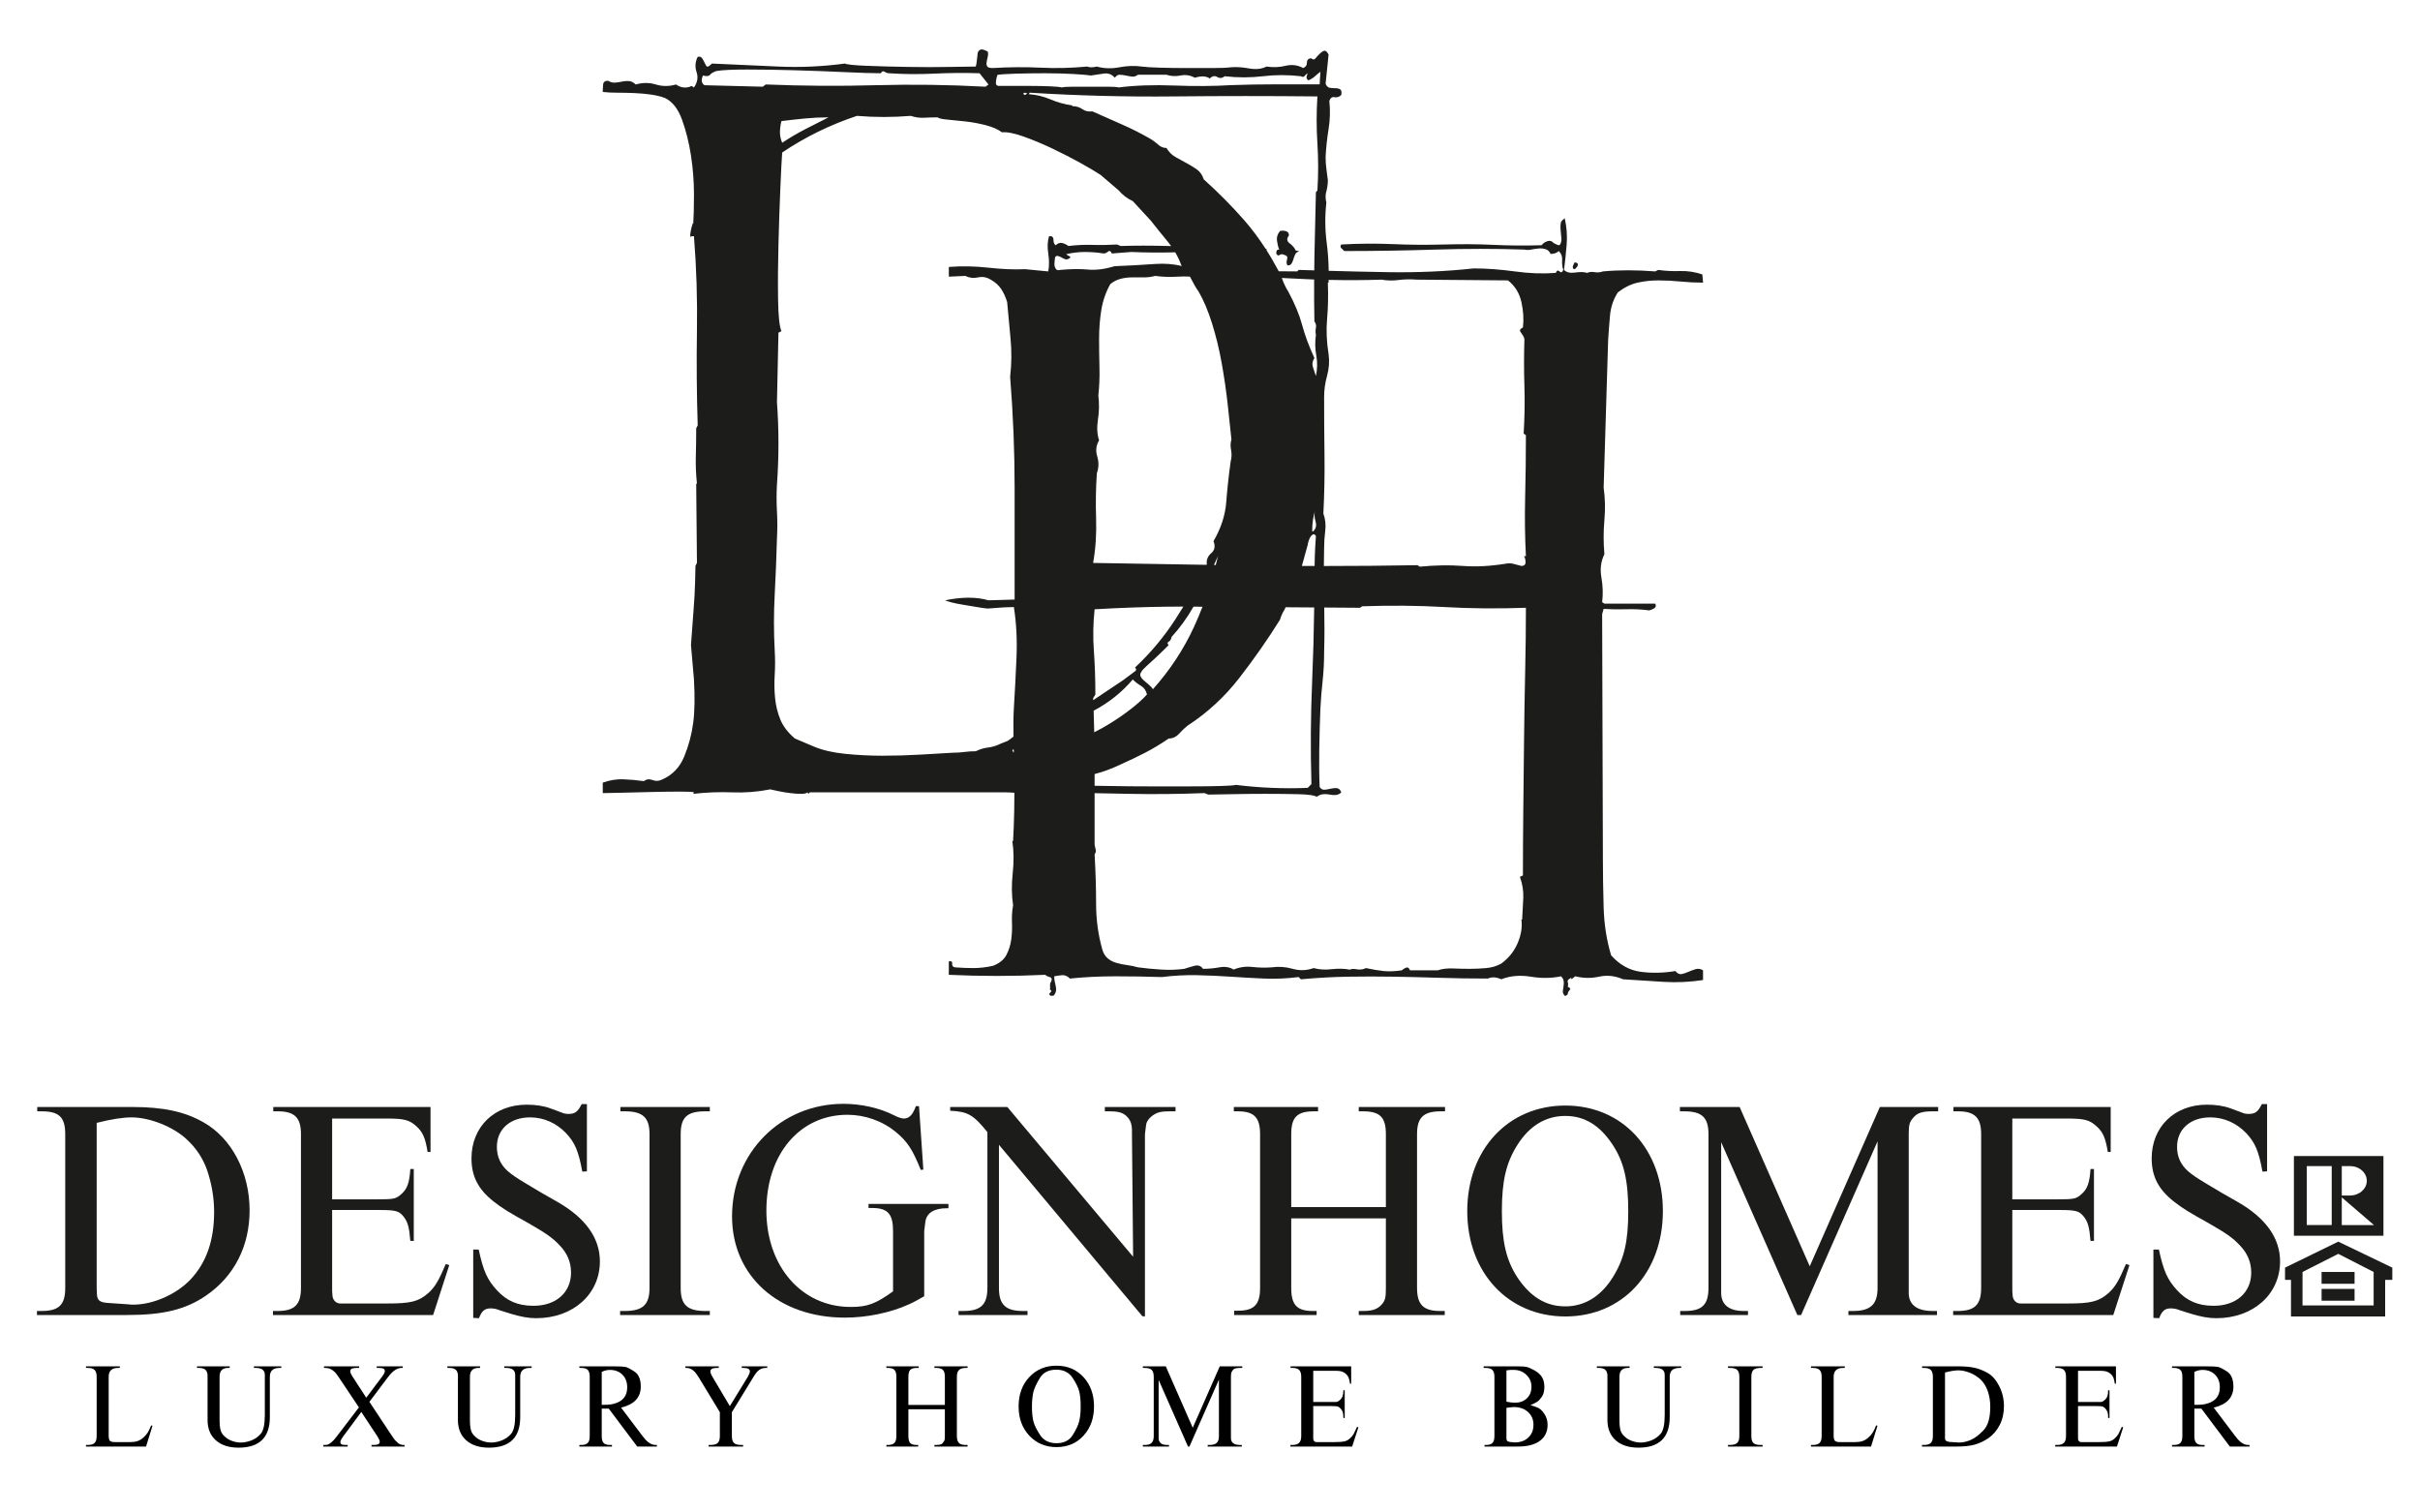 <?xml version="1.0" encoding="UTF-8" standalone="no"?> <svg xmlns:dc="http://purl.org/dc/elements/1.1/" xmlns:cc="http://creativecommons.org/ns#" xmlns:rdf="http://www.w3.org/1999/02/22-rdf-syntax-ns#" xmlns:svg="http://www.w3.org/2000/svg" xmlns="http://www.w3.org/2000/svg" viewBox="0 0 1972.2 1232.123" height="1232.123" width="1972.2" xml:space="preserve" id="svg2" version="1.1"><defs id="defs6"><clipPath id="clipPath18"><path id="path16" d="M 0,924.092 H 1479.148 V 0 H 0 Z"></path></clipPath></defs><g transform="matrix(1.333,0,0,-1.333,0,1232.123)" id="g10"><g id="g12"><g clip-path="url(#clipPath18)" id="g14"><g transform="translate(788.487,775.522)" id="g20"><path id="path22" style="fill:#1c1d1b;fill-opacity:1;fill-rule:nonzero;stroke:none" d="m 0,0 c -1.831,1.372 -1.99,2.972 -0.46,4.799 0,1.522 -0.687,2.434 -2.052,2.743 -1.375,0.302 -2.519,0.302 -3.43,0 C -7.477,5.71 -8.079,3.729 -7.771,1.6 c 0.294,-2.133 0.758,-3.965 1.369,-5.484 -1.217,0.298 -1.825,-0.455 -1.825,-2.287 0.608,-1.217 1.288,-1.526 2.052,-0.908 0.762,0.603 1.751,0.603 2.972,0 1.522,-0.309 2.056,-1.221 1.599,-2.743 -0.456,-1.531 -0.386,-2.744 0.233,-3.656 1.213,0 2.051,0.379 2.511,1.14 0.456,0.757 0.835,1.673 1.144,2.74 0.297,1.066 0.68,2.059 1.144,2.975 0.452,0.912 1.291,1.519 2.51,1.824 l -2.283,0.46 C 3.037,-2.821 1.824,-1.368 0,0"></path></g><g transform="translate(641.766,319.436)" id="g24"><path id="path26" style="fill:#1c1d1b;fill-opacity:1;fill-rule:nonzero;stroke:none" d="M 0,0 C -0.147,0.076 -0.256,0.154 -0.438,0.228 -0.252,0.04 -0.114,-0.013 0,0"></path></g><g transform="translate(963.519,760.444)" id="g28"><path id="path30" style="fill:#1c1d1b;fill-opacity:1;fill-rule:nonzero;stroke:none" d="m 0,0 c 0.293,0.456 0.603,0.835 0.911,1.14 0.608,1.519 0,2.284 -1.831,2.284 C -1.229,2.813 -1.526,2.125 -1.832,1.368 -2.137,0.603 -1.99,-0.077 -1.372,-0.687 -0.766,-0.687 -0.31,-0.456 0,0"></path></g><g transform="translate(932.895,584.27)" id="g32"><path id="path34" style="fill:#1c1d1b;fill-opacity:1;fill-rule:nonzero;stroke:none" d="m 0,0 h -1.371 c 0.61,-0.309 0.985,-1.375 1.143,-3.203 0.151,-1.828 -0.687,-2.74 -2.515,-2.74 -2.137,0.611 -3.883,1.063 -5.255,1.372 -1.367,0.298 -2.82,0.298 -4.343,0 -9.439,-1.531 -18.207,-1.99 -26.279,-1.372 -8.071,0.611 -16.831,0.456 -26.275,-0.455 l -1.368,0.911 c -19.422,-0.349 -38.483,-0.502 -57.26,-0.502 0.032,3.681 0.052,7.36 0.158,11.059 0,3.346 0.232,6.85 0.684,10.51 0.46,3.655 0.074,7.148 -1.139,10.51 0.606,11.885 0.838,23.763 0.687,35.645 -0.158,11.882 -0.232,23.767 -0.232,35.645 0,4.266 0.607,8.609 1.828,13.026 1.213,4.412 1.518,8.756 0.912,13.025 -1.218,7.608 -1.526,14.853 -0.912,21.708 0.61,6.855 0.761,14.235 0.456,22.164 h 0.456 c 0.021,0.541 0.013,1.089 0.026,1.632 10.93,-0.244 21.741,-0.218 32.397,0.153 3.346,-0.614 6.776,-0.688 10.286,-0.228 3.496,0.46 7.232,0.529 11.197,0.228 l 55.754,-0.456 c 4.262,-3.354 7.001,-7.771 8.222,-13.254 1.214,-5.482 1.522,-10.668 0.92,-15.541 -1.225,-0.61 -1.832,-1.221 -1.832,-1.823 0,-0.309 0.228,-0.765 0.688,-1.368 0.452,-0.619 0.912,-1.306 1.371,-2.063 0.452,-0.762 0.681,-1.45 0.681,-2.056 -0.306,-9.753 -0.306,-19.193 0,-28.331 0.305,-9.142 0.154,-18.895 -0.456,-29.25 L 0,74.034 C 0,61.236 -0.158,48.671 -0.455,36.329 -0.761,23.991 -0.61,11.878 0,0 m -0.455,-70.61 c -0.306,-13.868 -0.537,-27.953 -0.689,-42.272 -0.154,-14.32 -0.308,-28.493 -0.452,-42.504 -0.158,-14.019 -0.227,-27.264 -0.227,-39.757 l -1.832,-0.912 c 1.523,-4.269 2.203,-8.454 2.059,-12.565 -0.158,-4.115 -0.389,-8.613 -0.691,-13.485 h -0.456 c 0.611,-4.568 -0.151,-9.363 -2.283,-14.394 -2.137,-5.027 -5.484,-9.219 -10.055,-12.569 -2.739,-1.527 -5.791,-2.438 -9.138,-2.74 -3.358,-0.309 -6.704,-0.46 -10.054,-0.46 -3.362,0 -6.785,0.07 -10.286,0.232 -3.501,0.147 -6.627,-0.232 -9.366,-1.144 h -16.913 c -0.606,1.519 -1.449,2.052 -2.512,1.6 -1.07,-0.456 -1.905,-0.989 -2.511,-1.6 -4.27,-0.614 -7.925,-0.765 -10.97,-0.456 -3.045,0.298 -6.7,0.912 -10.966,1.828 -1.831,-0.916 -3.813,-1.144 -5.942,-0.688 -2.137,0.46 -3.965,0.07 -5.484,-1.14 l 1.371,0.912 c -3.353,0.607 -7.008,0.688 -10.968,0.228 -3.965,-0.456 -7.617,-0.228 -10.963,0.688 -4.274,-1.53 -8.535,-1.681 -12.801,-0.46 -4.27,1.213 -8.532,1.523 -12.798,0.915 -3.965,-0.308 -7.925,-0.227 -11.878,0.225 -3.965,0.46 -7.77,-0.074 -11.426,-1.596 -2.442,1.522 -5.335,1.979 -8.685,1.371 -3.355,-0.613 -6.705,-0.915 -10.055,-0.915 -1.22,1.832 -2.964,2.435 -5.255,1.832 -2.283,-0.619 -4.339,-1.225 -6.171,-1.832 -4.57,-0.61 -9.293,-0.765 -14.161,-0.456 -4.884,0.298 -9.602,0.758 -14.172,1.371 -2.136,0.608 -4.34,1.067 -6.628,1.373 -2.279,0.301 -4.496,0.757 -6.624,1.376 -2.132,0.602 -3.963,1.591 -5.487,2.963 -1.525,1.371 -2.591,3.269 -3.198,5.711 -2.442,8.833 -3.655,17.975 -3.655,27.419 0,9.752 -0.309,19.803 -0.916,30.166 0.607,0.915 0.84,1.827 0.688,2.743 -0.157,0.912 -0.385,1.975 -0.688,3.196 v 20.568 10.962 c 6.935,-0.136 13.91,-0.274 20.817,-0.41 15.384,-0.305 30.848,-0.158 46.393,0.456 l 2.284,-0.916 c 2.129,0 6.627,0.074 13.481,0.228 6.859,0.155 13.938,0.232 21.248,0.232 7.616,0 14.467,-0.077 20.565,-0.232 6.093,-0.154 9.744,-0.68 10.973,-1.591 1.213,0.911 2.515,1.437 3.879,1.591 1.372,0.155 2.743,0.074 4.115,-0.228 1.376,-0.305 2.667,-0.382 3.884,-0.227 1.213,0.15 2.283,0.687 3.203,1.599 -0.614,1.522 -1.453,2.357 -2.519,2.512 -1.07,0.154 -2.283,0.073 -3.655,-0.228 -1.365,-0.306 -2.674,-0.537 -3.888,-0.681 -1.217,-0.162 -2.283,0.375 -3.191,1.597 -0.31,7.008 -0.386,14.922 -0.236,23.763 0.154,8.833 0.386,16.912 0.692,24.223 0.301,5.785 0.757,11.496 1.375,17.137 0.603,5.634 0.908,11.499 0.908,17.593 0.261,9.084 0.251,18.105 0.068,27.083 l 21.841,-0.155 1.376,0.908 c 17.364,0.606 34.041,0.46 50.034,-0.452 16.001,-0.92 32.682,-1.074 50.046,-0.456 0,-12.195 -0.158,-25.217 -0.455,-39.08 m -313.255,-47.713 c 0.176,0.114 0.372,0.187 0.569,0.26 0.014,-0.666 0.028,-1.337 0.041,-2.004 -0.833,0.863 -1.048,1.445 -0.61,1.744 m -7.539,3.656 c -2.44,-1.222 -4.958,-1.987 -7.537,-2.288 -2.596,-0.305 -5.104,-1.07 -7.542,-2.284 -2.446,0 -4.803,-0.154 -7.087,-0.455 -2.286,-0.306 -4.645,-0.46 -7.077,-0.46 -5.49,-0.302 -12.042,-0.684 -19.656,-1.144 -7.62,-0.452 -15.388,-0.68 -23.306,-0.68 -7.621,0 -15.16,0.378 -22.621,1.14 -7.467,0.753 -13.787,2.206 -18.963,4.346 l -11.885,5.024 c -4.27,3.655 -7.243,7.542 -8.912,11.65 -1.678,4.119 -2.74,8.458 -3.196,13.025 -0.46,4.575 -0.535,9.289 -0.232,14.173 0.303,4.869 0.303,9.9 0,15.078 -0.616,11.267 -0.616,22.623 0,34.049 0.607,11.422 1.063,22.917 1.376,34.502 0.293,5.483 0.293,10.966 0,16.449 -0.313,5.486 -0.313,10.969 0,16.452 0.605,8.227 0.91,16.604 0.91,25.135 0,8.528 -0.305,16.913 -0.91,25.136 l 0.91,42.5 1.83,0.915 c -1.224,2.744 -1.911,9.213 -2.06,19.425 -0.157,10.205 -0.075,21.317 0.23,33.357 0.301,12.033 0.685,23.459 1.142,34.278 0.454,10.807 0.838,18.199 1.142,22.164 14.014,9.441 29.25,16.91 45.7,22.391 10.971,-0.91 21.938,-0.91 32.906,0 2.744,-0.91 5.483,-1.298 8.223,-1.141 2.741,0.152 5.487,0.231 8.23,0.231 0.607,-0.615 2.581,-1.072 5.937,-1.373 3.35,-0.307 7.087,-0.686 11.202,-1.142 4.109,-0.458 8.219,-1.223 12.336,-2.287 4.113,-1.071 7.382,-2.512 9.826,-4.34 3.044,0.3 7.382,-0.535 13.023,-2.515 5.632,-1.984 11.496,-4.419 17.593,-7.309 6.095,-2.899 11.884,-5.871 17.371,-8.914 5.481,-3.049 9.594,-5.483 12.333,-7.311 l 10.97,-9.37 c 2.439,-2.898 5.327,-5.104 8.687,-6.623 l 10.971,-11.885 c 3.344,-4.266 6.855,-8.609 10.507,-13.022 0.697,-0.843 1.331,-1.713 1.961,-2.584 -0.59,0.014 -1.16,0.009 -1.755,0.026 -10.51,0.302 -20.191,0.302 -29.028,0 l -2.28,0.916 c -5.185,-0.309 -10.214,-0.386 -15.083,-0.228 -4.878,0.15 -9.75,-0.081 -14.625,-0.688 -1.217,0.916 -2.512,1.522 -3.883,1.832 -1.37,0.301 -2.668,-0.163 -3.884,-1.376 -0.914,0.611 -1.373,1.677 -1.373,3.199 0,1.832 -0.91,2.589 -2.74,2.288 -0.916,-3.053 -1.07,-6.553 -0.454,-10.514 0.607,-3.961 0.607,-7.616 0,-10.966 l -14.171,1.372 c -6.704,-0.309 -14.165,0 -22.39,0.912 -8.23,0.915 -16.302,1.066 -24.223,0.459 v -5.939 l 10.052,0.456 c 2.436,-1.224 5.031,-1.53 7.771,-0.916 2.739,0.607 5.328,0.151 7.77,-1.371 2.739,-1.526 4.869,-3.427 6.395,-5.711 1.52,-2.288 2.745,-4.954 3.659,-7.999 0.607,-7.013 1.291,-14.397 2.054,-22.163 0.757,-7.767 0.688,-15.619 -0.228,-23.54 1.829,-22.847 2.745,-45.548 2.745,-68.091 v -68.091 l -15.995,-0.456 c -7.316,2.126 -16.157,2.126 -26.511,0 2.131,-0.919 5.412,-1.754 9.828,-2.516 4.413,-0.768 8.068,-1.371 10.971,-1.827 2.891,-0.46 4.64,-0.688 5.252,-0.688 7.314,0.611 12.639,0.92 15.994,0.92 1.524,-9.76 2.059,-20.039 1.603,-30.85 -0.458,-10.819 -0.995,-21.101 -1.603,-30.85 -0.289,-4.89 -0.366,-10.753 -0.243,-17.528 l -3.386,-2.534 z m -105.108,382.968 c -4.88,-2.446 -9.677,-4.88 -14.394,-7.314 -4.731,-2.442 -9.372,-5.182 -13.942,-8.224 -0.911,2.127 -1.369,4.261 -1.369,6.396 0,2.128 0.298,4.413 0.915,6.855 4.868,0.607 9.665,1.142 14.396,1.602 4.717,0.454 9.514,0.685 14.394,0.685 m -38.385,20.107 -1.831,-1.372 -35.65,0.914 c -1.825,1.215 -2.134,3.201 -0.911,5.941 2.125,-0.615 3.581,-0.456 4.339,0.458 0.759,0.914 2.062,1.671 3.887,2.283 3.656,0.607 9.894,0.914 18.74,0.914 9.139,0 18.961,-0.154 29.471,-0.456 10.518,-0.305 20.637,-0.686 30.392,-1.142 9.749,-0.458 17.059,-0.685 21.936,-0.685 0.609,1.213 1.371,1.522 2.286,0.915 0.915,-0.618 1.825,-0.915 2.745,-0.915 9.138,-0.615 18.35,-0.687 27.643,-0.226 9.291,0.453 18.512,0.523 27.652,0.226 l 5.48,-6.855 -1.824,-1.372 c -22.552,1.215 -44.948,1.521 -67.181,0.914 -22.244,-0.613 -44.637,-0.456 -67.174,0.458 m 159.95,-5.485 -1.376,-0.914 c -0.303,0 -0.616,0.151 -0.91,0.458 -0.313,0.3 -0.16,0.608 0.456,0.912 z m -19.2,7.498 c 0.303,1.937 0.606,3.228 0.917,3.87 2.127,0.322 5.937,0.565 11.426,0.728 5.481,0.158 11.266,0.244 17.361,0.244 6.401,0 12.264,-0.157 17.597,-0.458 5.326,-0.306 8.912,-0.613 10.741,-0.914 2.434,0.301 5.027,0.685 7.767,1.146 2.742,0.453 5.027,-0.389 6.857,-2.516 0.915,1.211 1.829,1.828 2.737,1.828 1.214,0 2.52,-0.157 3.891,-0.458 1.368,-0.306 2.662,-0.535 3.887,-0.686 1.21,-0.155 2.431,0.23 3.648,1.144 h 17.371 c 2.743,-0.914 5.635,-1.073 8.688,-0.458 3.037,0.608 5.935,0.151 8.682,-1.37 3.953,1.211 6.997,1.064 9.135,-0.46 1.522,1.524 3.041,1.83 4.574,0.916 1.519,-0.916 3.037,-0.763 4.567,0.458 7.922,-0.914 15.688,-0.914 23.308,0 7.612,0.914 15.383,0.914 23.308,0 0.912,-0.615 1.669,-0.536 2.284,0.228 0.606,0.755 1.213,1.293 1.831,1.6 -0.313,-0.65 -0.537,-1.38 -0.688,-2.18 -0.159,-0.805 0.228,-1.534 1.144,-2.175 1.515,0.641 2.809,1.45 3.879,2.418 1.066,0.965 2.207,1.915 3.432,2.852 l -0.456,-7.693 h -26.967 c -9.139,0 -18.13,-0.162 -26.967,-0.477 -10.664,-0.65 -22.318,-0.736 -34.957,-0.249 -12.641,0.483 -23.99,0.091 -34.048,-1.179 -0.912,0.297 -3.047,0.456 -6.398,0.456 h -10.509 -10.969 c -3.356,0 -5.64,-0.159 -6.853,-0.456 -0.914,0.297 -3.358,0.535 -7.311,0.697 -3.964,0.159 -8.23,0.244 -12.801,0.244 h -11.878 -6.401 c -1.526,0 -2.133,0.964 -1.829,2.9 m 185.067,-115.39 -0.916,-0.916 c -3.76,0 -7.518,0.042 -11.276,0.082 -0.475,0.907 -0.943,1.816 -1.498,2.704 -1.851,3.498 -3.87,6.865 -5.966,10.173 v 0.751 c -0.19,0.063 -0.397,0.098 -0.588,0.158 -3.958,6.146 -8.291,11.999 -13.095,17.48 -7.619,8.683 -15.845,16.979 -24.678,24.908 -0.912,2.739 -2.366,4.799 -4.34,6.167 -1.986,1.375 -4.111,2.664 -6.395,3.883 -2.283,1.215 -4.502,2.434 -6.634,3.657 -2.133,1.212 -3.965,3.043 -5.481,5.485 -1.83,0 -3.505,0.686 -5.023,2.056 -1.529,1.369 -3.053,2.513 -4.57,3.429 -5.794,3.346 -11.661,6.32 -17.6,8.91 -5.941,2.585 -11.961,5.253 -18.055,7.997 -2.438,-0.306 -4.496,0.149 -6.167,1.371 -1.676,1.214 -3.732,1.83 -6.167,1.83 v 0.456 c -4.569,0.607 -8.993,1.828 -13.255,3.656 -4.269,1.827 -8.684,2.892 -13.255,3.199 l 0.458,0.912 c 29.55,-1.828 58.956,-2.591 88.207,-2.284 29.246,0.3 58.496,0.3 87.74,0 -0.612,-9.753 -0.612,-19.351 0,-28.79 0.606,-9.45 0.606,-19.044 0,-28.793 l -0.913,-0.912 c -0.305,-13.412 -0.614,-26.588 -0.912,-39.532 -0.065,-2.751 -0.06,-5.552 -0.098,-8.323 -3.164,0.099 -6.383,0.176 -9.523,0.286 m 10.301,-153.74 c 0.758,-2.597 0.232,-4.645 -1.6,-6.167 h -0.452 c 0,4.868 0.608,9.142 1.828,12.797 -0.614,-1.831 -0.533,-4.049 0.224,-6.63 m -8.348,-27.255 c 1.211,4.286 2.424,8.573 3.557,12.865 0,0.294 0.146,0.981 0.456,2.048 0.297,1.067 0.684,1.982 1.144,2.743 0.452,0.758 0.981,1.291 1.591,1.6 0.611,0.302 1.218,0 1.832,-0.916 -0.305,-4.262 -0.537,-8.45 -0.688,-12.565 -0.069,-1.892 -0.066,-3.862 -0.103,-5.79 -2.595,0.005 -5.205,0.003 -7.789,0.015 m -96.532,-70.087 c -0.912,0.757 -1.594,1.6 -2.057,2.511 -0.458,0.92 -0.227,1.979 0.682,3.2 0.305,0.611 1.298,1.67 2.973,3.204 1.669,1.518 3.429,3.118 5.261,4.795 1.83,1.669 3.497,3.269 5.023,4.799 1.526,1.522 2.589,2.584 3.201,3.199 -0.914,0.916 -0.914,1.6 0,2.055 0.916,0.456 1.521,1.446 1.826,2.968 5.161,5.653 9.591,11.824 13.363,18.469 1.834,-0.015 3.657,-0.023 5.506,-0.05 -1.603,-4.122 -3.296,-8.213 -5.16,-12.245 -6.394,-13.863 -14.781,-26.583 -25.137,-38.16 -0.608,0.912 -1.443,1.828 -2.507,2.743 -1.071,0.912 -2.06,1.747 -2.974,2.512 m 43.884,70.689 c -0.372,0.006 -0.747,0.012 -1.119,0.017 0.824,1.799 1.67,3.576 2.482,5.387 -0.408,-1.817 -0.91,-3.602 -1.363,-5.404 m -73.157,28.438 c -0.309,9.598 -0.157,18.81 0.46,27.651 1.213,3.346 1.29,6.777 0.226,10.277 -1.071,3.501 -0.686,6.778 1.143,9.827 -1.224,3.659 -1.45,7.921 -0.688,12.801 0.758,4.868 0.835,9.745 0.228,14.621 0.607,5.483 0.839,11.198 0.686,17.137 -0.156,5.943 -0.226,11.804 -0.226,17.593 0,6.097 0.456,11.955 1.37,17.597 0.916,5.633 2.74,10.888 5.485,15.768 1.826,1.519 3.881,2.586 6.167,3.196 2.287,0.607 4.64,0.915 7.083,0.915 h 7.314 c 2.431,0 4.72,0.298 6.855,0.916 4.266,-0.618 8.987,-0.765 14.167,-0.456 2.467,0.143 4.824,0.139 7.085,0.008 0.16,-0.298 0.329,-0.57 0.485,-0.881 1.669,-3.358 3.265,-6.101 4.798,-8.23 3.037,-5.186 5.781,-11.654 8.223,-19.42 2.438,-7.767 4.413,-15.924 5.943,-24.448 1.519,-8.535 2.744,-16.912 3.652,-25.135 0.923,-8.23 1.676,-15.387 2.283,-21.48 -0.607,-1.828 -0.68,-3.964 -0.22,-6.398 0.452,-2.447 0.375,-4.727 -0.232,-6.855 -1.221,-8.841 -2.133,-17.214 -2.739,-25.136 -0.615,-7.928 -3.2,-15.846 -7.771,-23.763 1.213,-3.053 0.754,-5.483 -1.372,-7.311 -2.133,-1.828 -3.053,-4.111 -2.739,-6.858 -0.048,-0.096 -0.1,-0.19 -0.148,-0.286 -22.721,0.35 -45.817,0.732 -69.344,1.163 1.517,8.524 2.125,17.589 1.826,27.187 m -1.826,-109.911 1.37,2.291 c 0,9.436 -0.308,18.346 -0.914,26.735 -0.616,8.369 -0.456,16.828 0.454,25.359 15.838,0.92 30.85,1.442 45.021,1.6 3.051,0.033 6.138,0.039 9.239,0.037 -1.594,-2.608 -3.216,-5.197 -4.878,-7.761 -7.008,-10.823 -15.236,-20.646 -24.674,-29.479 0.912,-0.911 0.912,-1.676 0,-2.287 l -7.318,-5.483 c -6.138,-4.037 -12.211,-8.103 -18.248,-12.187 -0.018,0.385 -0.033,0.796 -0.052,1.175 m 0.682,-20.806 v 0.017 c -0.094,4.713 -0.218,9.075 -0.365,13.168 9.172,4.812 17.158,11.153 23.93,19.093 1.518,-1.531 3.193,-2.821 5.023,-3.887 1.829,-1.074 3.042,-2.821 3.659,-5.251 -2.442,-2.748 -5.713,-5.715 -9.826,-8.915 -4.114,-3.199 -8.532,-6.248 -13.256,-9.142 -3.057,-1.875 -6.111,-3.529 -9.165,-5.083 M -279,183.361 c -0.763,0.294 -1.451,0.735 -2.058,1.322 3.959,0.873 7.768,1.314 11.426,1.314 3.957,0 7.769,-0.31 11.424,-0.916 0.916,0 1.829,0.382 2.745,1.148 0.91,0.757 1.67,0.378 2.284,-1.148 l 11.882,0.916 c 9.125,-0.389 18.082,-0.432 26.903,-0.202 1.502,-2.555 2.763,-5.21 3.742,-7.982 0.142,-0.122 0.274,-0.275 0.414,-0.404 -5.246,1.233 -10.645,1.665 -16.208,1.277 -8.684,-0.614 -16.986,-1.074 -24.905,-1.372 -6.098,-1.827 -11.583,-2.515 -16.452,-2.059 -4.88,0.464 -10.509,0.382 -16.91,-0.224 -1.223,-0.31 -2.058,-0.162 -2.512,0.425 -0.46,0.587 -0.765,1.252 -0.916,1.985 -0.154,0.731 -0.154,1.608 0,2.636 0.151,1.02 0.228,1.824 0.228,2.407 0.298,0.877 0.835,1.241 1.604,1.098 0.751,-0.147 1.517,-0.441 2.284,-0.877 0.753,-0.441 1.516,-0.804 2.283,-1.098 0.756,-0.293 1.6,-0.147 2.513,0.441 0.917,0.587 0.986,1.02 0.229,1.313 m 147.868,-322.704 -2.283,-2.283 c -7.314,-0.31 -14.629,-0.31 -21.939,0 -7.311,0.297 -14.622,0.908 -21.937,1.819 -0.915,-0.301 -3.964,-0.533 -9.138,-0.68 -5.181,-0.158 -11.584,-0.231 -19.196,-0.231 h -24.224 c -8.531,0 -16.755,0.073 -24.675,0.231 -3.192,0.059 -6.226,0.105 -9.169,0.142 v 7.159 c 5.144,1.312 10.33,3.217 15.564,5.721 5.485,2.442 10.58,4.869 15.311,7.311 4.722,2.434 9.521,5.328 14.397,8.686 2.435,0 4.573,0.981 6.393,2.971 1.832,1.975 3.501,3.575 5.031,4.796 12.18,7.921 22.774,17.666 31.766,29.25 8.976,11.576 17.288,23.454 24.903,35.649 0.603,2.125 1.441,4.034 2.516,5.711 0.358,0.563 0.611,1.234 0.883,1.885 l 17.493,-0.125 c -0.19,-14.87 -0.596,-29.776 -1.24,-44.72 -0.912,-21.182 -1.07,-42.272 -0.456,-63.292 m 1.828,282.878 c 0.912,-1.217 1.213,-2.507 0.912,-3.883 -0.305,-1.368 -0.305,-2.82 0,-4.339 -0.614,-4.274 -0.537,-8.459 0.232,-12.57 0.75,-4.111 0.681,-8.307 -0.232,-12.566 -0.614,1.824 -1.221,3.656 -1.832,5.484 -0.61,1.827 -0.297,3.655 0.92,5.483 -3.358,7.314 -5.873,14.088 -7.538,20.34 -1.681,6.24 -4.502,13.021 -8.455,20.332 -1.534,2.438 -2.747,4.95 -3.655,7.542 -0.091,0.254 -0.219,0.499 -0.316,0.752 2.305,-0.111 4.603,-0.202 6.915,-0.335 4.318,-0.251 8.61,-0.447 12.885,-0.606 -0.058,-8.461 -0.035,-16.983 0.164,-25.634 M 103.741,-252.48 c -1.526,-0.456 -2.972,-0.99 -4.344,-1.6 -1.371,-0.619 -2.743,-1.07 -4.107,-1.372 -1.375,-0.309 -2.674,0.302 -3.887,1.828 -7.31,-1.217 -14.397,-1.372 -21.248,-0.456 -6.859,0.912 -12.879,4.273 -18.056,10.069 -2.744,9.15 -4.27,18.907 -4.568,29.278 -0.308,10.367 -0.463,20.429 -0.463,30.189 l -0.453,149.138 0.916,3.196 c 4.568,-0.302 9.208,-0.379 13.938,-0.224 4.721,0.154 9.366,-0.078 13.933,-0.688 1.213,0.305 2.287,0.757 3.203,1.375 0.913,0.603 1.063,1.519 0.457,2.748 H 47.987 l -1.372,0.912 c 0.608,4.88 0.453,9.911 -0.455,15.096 -0.916,5.182 -0.309,9.915 1.827,14.181 -0.614,7.017 -0.614,13.945 0,20.811 0.603,6.859 0.456,13.493 -0.456,19.904 l 2.74,90.123 c 0.297,4.877 0.684,9.911 1.144,15.097 0.456,5.186 2.056,9.911 4.795,14.181 3.961,3.052 7.994,5.031 12.113,5.946 4.115,0.916 8.292,1.372 12.567,1.372 4.57,0 9.141,-0.228 13.709,-0.687 4.571,-0.457 9.142,-0.685 13.712,-0.685 l -0.459,5.035 c -4.567,1.523 -9.134,2.207 -13.709,2.056 -4.568,-0.155 -8.988,0.074 -13.253,0.688 l -1.828,-0.916 c -11.272,0.916 -21.937,0.916 -31.994,0 -1.527,-0.615 -3.192,-0.761 -5.024,-0.46 -1.827,0.302 -3.354,0.155 -4.57,-0.452 -1.832,0.607 -4.271,0.684 -7.307,0.228 -3.057,-0.456 -5.34,0.069 -6.858,1.6 0.61,4.729 1.147,9.799 1.599,15.201 0.455,5.397 0.07,10.846 -1.144,16.329 -1.526,-0.912 -2.365,-1.986 -2.512,-3.2 -0.158,-1.221 -0.158,-2.666 0,-4.339 0.147,-1.677 0.302,-3.28 0.457,-4.798 0.15,-1.527 -0.229,-2.895 -1.145,-4.1 -0.61,0 -1.216,0.15 -1.823,0.452 -0.614,0.297 -1.225,0.598 -1.828,0.908 -0.92,1.213 -2.137,1.599 -3.655,1.14 -1.534,-0.457 -2.747,-1.295 -3.655,-2.5 -10.364,-0.302 -20.194,-0.225 -29.483,0.231 -9.293,0.44 -19.273,0.518 -29.93,0.221 -10.672,-0.302 -21.182,-0.228 -31.534,0.228 -10.363,0.448 -20.877,0.37 -31.538,-0.236 -0.606,-0.893 -0.606,-1.635 0,-2.222 0.611,-0.595 1.218,-1.182 1.831,-1.778 18.582,0 37.168,0.294 55.758,0.889 18.578,0.587 36.704,0.587 54.378,0.004 1.213,-0.297 2.589,-0.297 4.115,0 1.519,0.29 3.045,0.514 4.571,0.664 1.523,0.144 2.971,0 4.339,-0.444 1.372,-0.44 2.362,-1.406 2.972,-2.882 2.125,0 3.806,0.587 5.026,1.769 1.523,-1.476 2.207,-3.326 2.056,-5.548 -0.158,-2.218 0.074,-4.22 0.689,-5.989 -0.615,-1.531 -1.373,-1.828 -2.289,-0.916 -0.915,0.916 -1.676,0.606 -2.287,-0.912 -7.922,-0.618 -16.298,-0.309 -25.131,0.912 -8.841,1.214 -17.214,1.827 -25.135,1.827 -16.762,-1.827 -34.351,-2.588 -52.786,-2.287 -12.115,0.199 -24,0.49 -35.783,0.824 -0.074,5.607 -0.461,11.286 -1.208,17.043 -1.074,8.23 -1.147,16.453 -0.223,24.679 -0.618,2.435 -0.618,4.718 0,6.855 0.602,2.129 0.908,4.413 0.908,6.855 -0.306,2.434 -0.618,4.799 -0.908,7.083 -0.313,2.285 -0.46,4.642 -0.46,7.084 0.298,5.783 0.912,11.495 1.824,17.137 0.919,5.636 1.066,11.348 0.46,17.137 0.606,1.829 1.673,2.587 3.199,2.285 1.515,-0.305 2.89,0.151 4.115,1.372 0.294,1.83 0.07,2.971 -0.688,3.429 -0.765,0.456 -1.758,0.684 -2.971,0.684 -0.912,0 -1.982,0.072 -3.196,0.226 -1.221,0.153 -2.137,0.989 -2.743,2.516 l 1.824,17.824 c -0.912,1.828 -1.824,2.583 -2.74,2.284 -0.908,-0.309 -1.831,-0.916 -2.739,-1.828 -0.917,-0.915 -1.762,-1.828 -2.52,-2.743 -0.757,-0.914 -1.6,-0.914 -2.508,0 -1.827,0 -2.743,-0.914 -2.743,-2.74 0,-1.53 -0.765,-2.593 -2.287,-3.199 -3.355,1.828 -6.929,2.285 -10.738,1.371 -3.814,-0.916 -7.698,-1.072 -11.65,-0.459 -3.053,-1.527 -6.631,-1.903 -10.742,-1.142 -4.111,0.757 -7.852,0.987 -11.198,0.685 -2.133,-0.304 -5.796,-0.455 -10.97,-0.455 h -15.993 c -5.792,0 -11.276,0.071 -16.452,0.228 -5.188,0.149 -8.84,0.378 -10.974,0.684 -4.265,0.606 -8.837,0.459 -13.71,-0.457 -4.872,-0.911 -9.439,-0.764 -13.709,0.457 -2.434,-0.613 -4.418,-0.613 -5.935,0 -9.454,-0.912 -18.967,-1.142 -28.563,-0.684 -9.6,0.457 -19.275,0.378 -29.022,-0.228 -1.824,0 -2.968,0.299 -3.428,0.912 -0.46,0.606 -0.612,1.445 -0.46,2.515 0.153,1.063 0.383,2.206 0.688,3.427 0.304,1.216 0.304,2.286 0,3.2 -2.134,1.213 -3.655,1.598 -4.57,1.142 -0.911,-0.458 -1.446,-1.221 -1.596,-2.284 -0.163,-1.072 -0.31,-2.444 -0.457,-4.115 -0.16,-1.677 -0.388,-2.969 -0.687,-3.885 -2.446,0 -7.699,-0.076 -15.767,-0.227 -8.074,-0.158 -16.679,-0.158 -25.818,0 -9.142,0.151 -17.526,0.377 -25.136,0.686 -7.622,0.298 -12.041,0.756 -13.256,1.371 -13.708,-1.83 -27.268,-2.443 -40.672,-1.83 -13.406,0.606 -26.967,1.215 -40.676,1.83 -1.527,-1.527 -2.508,-2.136 -2.968,-1.83 -0.46,0.303 -0.914,0.987 -1.372,2.057 -0.454,1.065 -0.989,2.056 -1.595,2.97 -0.617,0.915 -1.533,1.215 -2.746,0.915 -1.53,-3.048 -1.754,-6.169 -0.682,-9.368 1.063,-3.199 0.528,-6.327 -1.604,-9.368 l -1.369,0.914 c -3.354,-1.528 -6.555,-1.221 -9.594,0.914 -4.278,-1.221 -8.387,-1.221 -12.344,0 -3.964,1.213 -8.073,1.213 -12.336,0 -1.224,1.213 -2.517,1.899 -3.883,2.057 -1.376,0.151 -2.745,0.072 -4.115,-0.23 -1.374,-0.305 -2.821,-0.535 -4.343,-0.686 -1.53,-0.156 -3.049,0.229 -4.569,1.142 -1.826,0 -2.821,-0.761 -2.968,-2.283 -0.16,-1.531 -0.232,-3.049 -0.232,-4.569 2.74,-0.31 5.783,-0.46 9.139,-0.46 3.348,0 6.775,-0.078 10.283,-0.227 3.499,-0.158 6.855,-0.457 10.055,-0.915 3.199,-0.456 6.012,-1.142 8.458,-2.056 4.571,-2.135 8.068,-6.555 10.506,-13.253 2.436,-6.702 4.266,-14.017 5.489,-21.936 1.213,-7.925 1.823,-15.842 1.823,-23.763 0,-7.93 -0.156,-14.019 -0.457,-18.281 0,0.916 -0.153,0.916 -0.456,0 -0.303,-0.916 -0.616,-2.056 -0.91,-3.427 -0.313,-1.368 -0.46,-2.512 -0.46,-3.428 0,-0.915 0.298,-1.07 0.914,-0.455 h 1.369 c 1.525,-19.197 2.132,-38.471 1.827,-57.814 -0.302,-19.35 -0.153,-38.612 0.459,-57.808 l -0.914,-1.828 c 0,-5.792 -0.081,-11.426 -0.228,-16.913 -0.156,-5.479 0.072,-11.121 0.683,-16.909 h -0.455 l 0.455,-48.439 -0.911,-1.831 c 0,-1.522 -0.079,-4.954 -0.232,-10.283 -0.152,-5.332 -0.454,-10.814 -0.91,-16.448 -0.455,-5.642 -0.99,-12.875 -1.597,-21.708 l 1.823,-21.02 c 0.609,-10.672 0.461,-19.505 -0.457,-26.511 -0.912,-7.013 -2.741,-13.864 -5.481,-20.56 -2.742,-6.708 -7.309,-11.43 -13.71,-14.17 -1.829,-0.915 -3.736,-0.993 -5.712,-0.228 -1.987,0.758 -3.737,0.526 -5.259,-0.687 -4.266,0.606 -8.453,0.989 -12.566,1.144 -4.115,0.154 -8.302,-0.538 -12.568,-2.056 v -6.399 c 1.83,0 5.632,0.07 11.426,0.232 5.782,0.147 11.949,0.297 18.51,0.452 6.544,0.155 12.408,0.228 17.593,0.228 5.178,0 7.92,-0.155 8.224,-0.456 l -0.457,-0.912 c 7.921,0.912 15.842,1.213 23.769,0.912 7.917,-0.309 15.682,0.301 23.304,1.832 1.215,-0.31 2.973,-0.688 5.259,-1.144 2.283,-0.46 4.64,-0.842 7.077,-1.144 2.436,-0.309 4.57,-0.456 6.4,-0.456 2.127,0 3.499,0.302 4.113,0.912 l 0.458,-0.912 0.914,0.912 h 119.735 c 1.834,0 3.602,-0.104 5.34,-0.256 0.001,-3.7 -0.036,-7.361 -0.112,-10.98 -0.157,-7.164 -0.384,-13.331 -0.684,-18.509 h -0.46 c 0.915,-6.097 0.987,-12.651 0.235,-19.652 -0.77,-7.013 -0.688,-13.563 0.225,-19.652 -0.616,-3.354 -0.844,-6.855 -0.687,-10.511 0.152,-3.65 0,-7.163 -0.455,-10.509 -0.459,-3.354 -1.45,-6.476 -2.971,-9.367 -1.528,-2.901 -4.272,-5.104 -8.226,-6.626 -4.27,-0.917 -8.227,-1.372 -11.88,-1.372 -3.356,0 -7.162,0.147 -11.424,0.455 -1.223,0.298 -1.76,1.067 -1.603,2.285 0.152,1.213 -0.536,1.672 -2.056,1.371 v -8.226 c 19.492,-0.916 39.146,-0.916 58.954,0 0.607,-0.611 1.521,-1.07 2.738,-1.372 1.216,-0.305 1.525,-1.221 0.916,-2.736 -0.611,-0.618 -0.843,-1.68 -0.682,-3.203 0.1,-1.061 0.01,-1.57 -0.249,-1.599 1.082,-0.557 1.281,-1.166 0.475,-1.828 -0.914,-0.761 -0.914,-1.449 0,-2.056 h 1.826 c 1.522,1.519 1.982,3.497 1.373,5.939 -0.614,2.439 -0.914,4.413 -0.914,5.939 1.523,0.305 3.121,0.533 4.798,0.692 1.669,0.147 3.272,-0.538 4.797,-2.063 8.833,0.915 18.126,1.371 27.88,1.371 9.751,0 19.191,-0.154 28.335,-0.456 7.311,0.916 14.469,1.295 21.478,1.148 7.005,-0.159 13.864,-0.46 20.568,-0.92 6.697,-0.452 13.482,-0.842 20.336,-1.143 6.855,-0.306 13.938,0 21.252,0.915 l 1.367,-1.368 c 10.059,0.916 19.723,1.442 29.023,1.596 9.289,0.151 18.505,0.151 27.643,0 9.142,-0.154 18.431,-0.383 27.882,-0.68 9.436,-0.309 19.34,-0.463 29.703,-0.463 1.527,0.61 2.971,0.834 4.347,0.691 1.364,-0.158 2.654,-0.537 3.879,-1.144 5.487,2.129 11.496,2.663 18.053,1.596 6.549,-1.07 12.716,-0.989 18.508,0.228 0.913,-0.908 1.442,-1.824 1.6,-2.74 0.148,-0.915 0.148,-1.904 0,-2.971 -0.158,-1.074 -0.306,-2.137 -0.456,-3.195 -0.158,-1.071 0.229,-2.06 1.14,-2.972 0.301,-0.301 0.916,0 1.832,0.912 0,0.916 0.375,1.754 1.143,2.515 0.754,0.762 0.371,1.45 -1.143,2.06 0.298,0.916 0.298,1.832 0,2.744 -0.309,0.915 0.142,1.68 1.372,2.291 0.602,0.607 0.911,0.452 0.911,-0.464 l 2.288,1.839 c 4.868,-1.232 9.745,-1.309 14.617,-0.239 4.872,1.074 9.749,0.537 14.625,-1.6 8.833,-0.61 17.206,-1.14 25.135,-1.596 7.926,-0.46 15.839,-0.081 23.767,1.14 v 5.947 c -1.53,0.919 -3.051,1.144 -4.57,0.688"></path></g><g transform="translate(1431.7,175.321)" id="g36"><path id="path38" style="fill:#1c1d1b;fill-opacity:1;fill-rule:nonzero;stroke:none" d="M 0,0 V 16.949 L 19.709,0 Z M -6.153,0.037 H -21.399 V 36.072 H -6.153 Z M 0,36.075 5.034,36.077 c 2.739,0 5.315,-0.936 7.252,-2.635 1.938,-1.698 3.004,-3.956 3.004,-6.358 0,-4.958 -4.601,-8.992 -10.256,-8.992 0,0 -4.175,-0.004 -5.034,-0.005 z M -29.272,-6.498 H 25.47 v 48.737 h -54.742 z"></path></g><g transform="translate(1451.175,126.208)" id="g40"><path id="path42" style="fill:#1c1d1b;fill-opacity:1;fill-rule:evenodd;stroke:none" d="M 0,0 H -43.482 V 20.463 L -21.619,31.538 0,20.463 Z M -21.619,39.002 -54.17,23.111 v -7.464 h 3.643 v -22.39 h 57.57 v 22.39 h 4.375 v 7.464 z"></path></g><path id="path44" style="fill:#1c1d1b;fill-opacity:1;fill-rule:evenodd;stroke:none" d="m 1439.514,139.45 h -20.16 v 7.221 h 20.16 z"></path><path id="path46" style="fill:#1c1d1b;fill-opacity:1;fill-rule:evenodd;stroke:none" d="m 1439.514,129.092 h -20.16 v 7.226 h 20.16 z"></path><g transform="translate(59.108,137.28)" id="g48"><path id="path50" style="fill:#1c1d1b;fill-opacity:1;fill-rule:nonzero;stroke:none" d="m 0,0 c 0,-2.293 0.176,-3.703 0.176,-4.408 0.177,-3.354 1.588,-4.764 6.35,-5.115 l 13.054,-0.883 c 0.883,-0.175 1.941,-0.175 2.823,-0.175 11.995,0 26.284,6.173 35.103,15.522 9.525,10.232 14.288,23.637 14.288,41.1 0,8.997 -1.587,17.816 -4.409,25.933 -2.47,6.879 -6.528,13.052 -11.82,17.99 -8.29,8.117 -23.107,13.938 -34.221,13.938 -5.292,0 -12.347,-1.06 -21.344,-3.353 z m -36.516,-16.933 v 2.471 h 2.824 c 10.76,0 14.463,3.881 14.463,14.109 V 93.67 c 0,10.232 -3.703,13.935 -14.287,13.935 h -2.823 v 2.645 h 58.036 c 19.051,0 32.104,-2.82 43.57,-9.349 C 82.555,91.2 93.491,70.208 93.491,47.102 93.491,25.228 84.142,6.882 67.031,-4.938 54.508,-13.582 40.748,-16.933 18.522,-16.933 Z"></path></g><g transform="translate(166.893,120.347)" id="g52"><path id="path54" style="fill:#1c1d1b;fill-opacity:1;fill-rule:nonzero;stroke:none" d="m 0,0 v 2.471 h 2.822 c 10.408,0 14.289,3.881 14.289,14.109 v 6.704 87.319 c 0,10.054 -3.881,13.935 -14.113,13.935 H 0.176 v 2.645 H 96.314 V 99.666 H 94.55 c -1.412,8.644 -3,12.347 -7.056,15.875 -4.234,3.881 -7.762,4.586 -18.169,4.586 H 36.162 V 70.735 H 63.15 c 11.114,0 11.996,0.178 15.701,3.528 3.174,3.001 4.586,6.527 5.114,14.996 h 2.117 V 45.336 h -2.117 c -0.705,8.641 -1.588,11.642 -4.233,14.993 -2.821,3.35 -4.762,3.88 -14.994,3.88 H 36.162 V 17.463 c 0,-2.646 0,-4.234 0.176,-5.116 0,-2.998 2.117,-5.29 4.764,-5.29 h 5.29 23.638 c 13.759,0 18.875,1.056 24.696,6.172 4.233,3.704 6.528,7.587 10.937,17.994 L 107.78,30.519 97.902,0 Z"></path></g><g transform="translate(358.821,249.296)" id="g56"><path id="path58" style="fill:#1c1d1b;fill-opacity:1;fill-rule:nonzero;stroke:none" d="m 0,0 v -41.103 l -2.822,-0.175 c -2.293,12.525 -4.411,17.464 -9.701,23.284 -5.999,6.352 -13.761,9.88 -22.227,9.88 -12.172,0 -20.287,-7.234 -20.287,-17.993 0,-2.998 0.529,-5.822 1.765,-8.467 2.469,-4.941 5.645,-7.761 15.346,-13.585 l 10.054,-5.996 9.88,-5.646 c 17.287,-9.877 25.929,-22.227 25.929,-36.337 0,-20.112 -16.403,-34.751 -38.983,-34.751 -4.763,0 -9.525,0.883 -15.876,2.823 l -6.174,1.941 c -1.941,0.879 -4.057,1.235 -5.821,1.235 -3.705,0 -5.469,-1.766 -7.057,-5.999 l -3.527,0.178 v 41.804 h 3.351 c 2.823,-13.229 5.293,-18.52 11.113,-24.872 5.998,-6.526 12.702,-9.523 22.404,-9.523 13.758,0 22.931,8.113 22.931,20.283 0,6.351 -2.293,11.819 -6.88,16.583 -4.409,4.764 -8.643,7.583 -19.051,13.582 -12.347,6.879 -15.875,8.997 -21.52,13.405 -9.349,7.409 -13.406,15.348 -13.406,26.285 0,19.229 13.935,32.811 33.692,32.811 5.469,0 10.407,-0.708 14.64,-2.293 l 6.704,-2.47 c 1.412,-0.705 2.822,-0.883 4.233,-0.883 4.057,0 5.645,1.235 8.116,5.999 z"></path></g><g transform="translate(379.11,120.347)" id="g60"><path id="path62" style="fill:#1c1d1b;fill-opacity:1;fill-rule:nonzero;stroke:none" d="m 0,0 v 2.471 h 2.823 c 11.114,0 15.17,3.881 15.17,14.109 v 4.059 89.964 c 0,10.054 -4.056,13.935 -14.993,13.935 H 0.176 v 2.645 H 54.86 v -2.645 h -2.821 c -11.114,0 -14.995,-3.704 -14.995,-13.935 V 16.58 C 37.044,6.352 40.925,2.471 52.039,2.471 H 54.86 V 0 Z"></path></g><g transform="translate(561.861,248.061)" id="g64"><path id="path66" style="fill:#1c1d1b;fill-opacity:1;fill-rule:nonzero;stroke:none" d="m 0,0 2.645,-38.807 -1.587,-0.178 c -4.939,12.347 -8.115,17.289 -15.171,23.11 -8.29,6.878 -19.051,10.584 -29.636,10.584 -29.105,0 -49.567,-23.992 -49.567,-58.566 0,-34.046 21.52,-58.918 51.508,-58.918 10.408,0 15.348,1.941 25.931,9.526 v 36.867 c 0,10.407 -3.176,14.113 -12.877,14.113 h -2.117 v 2.471 h 48.863 v -2.649 h -1.236 c -7.407,0 -12.171,-2.82 -12.876,-8.288 l -0.354,-2.824 -0.352,-2.823 v -39.865 c -4.057,-2.295 -7.233,-4.057 -9.349,-4.94 -11.29,-5.116 -25.577,-8.114 -39.16,-8.114 -40.572,0 -68.973,25.402 -68.973,61.916 0,38.632 29.636,68.795 68.091,68.795 10.76,0 21.874,-2.468 30.693,-6.879 2.647,-1.41 4.94,-2.117 6.351,-2.117 3.174,0 5.468,2.47 7.233,7.586 z"></path></g><g transform="translate(580.918,247.53)" id="g68"><path id="path70" style="fill:#1c1d1b;fill-opacity:1;fill-rule:nonzero;stroke:none" d="m 0,0 h 34.928 l 76.908,-91.552 -0.705,74.971 v 2.824 c 0,2.82 -0.881,5.468 -2.468,7.231 -2.471,2.998 -5.469,3.88 -11.29,3.88 H 94.55 V 0 h 43.219 v -2.646 h -2.823 c -4.233,0 -5.999,-0.174 -8.114,-0.882 -3.528,-1.41 -6.704,-4.408 -7.056,-7.409 l -0.354,-2.82 -0.353,-2.824 v -111.485 l -1.588,0.178 -87.669,104.782 v -87.497 c 0,-10.229 4.057,-14.109 14.641,-14.109 h 2.822 v -2.471 H 5.116 v 2.471 h 2.998 c 10.584,0 14.641,3.88 14.641,14.109 v 95.258 C 14.111,-4.761 10.937,-2.82 0,-2.293 Z"></path></g><g transform="translate(754.324,244.885)" id="g72"><path id="path74" style="fill:#1c1d1b;fill-opacity:1;fill-rule:nonzero;stroke:none" d="M 0,0 V 2.646 H 51.51 V 0 H 48.864 C 38.632,0 35.104,-3.703 35.104,-13.935 v -44.628 h 57.858 v 44.628 C 92.962,-3.703 89.434,0 79.027,0 h -2.645 v 2.646 h 52.742 V 0 h -2.645 c -10.585,0 -14.466,-3.88 -14.466,-13.935 v -94.023 c 0,-10.228 3.881,-14.109 14.113,-14.109 h 2.823 v -2.471 H 76.382 v 2.471 h 2.645 c 5.998,0 8.996,1.233 11.467,4.056 2.115,2.469 2.468,4.232 2.468,10.053 v 42.514 H 35.104 v -42.514 c 0,-10.228 3.35,-14.109 13.052,-14.109 h 2.471 v -2.471 H 0.178 v 2.646 h 2.468 c 9.701,0 13.407,3.706 13.407,13.934 v 94.023 C 16.053,-3.703 12.347,0 2.471,0 Z"></path></g><g transform="translate(918.205,183.851)" id="g76"><path id="path78" style="fill:#1c1d1b;fill-opacity:1;fill-rule:nonzero;stroke:none" d="m 0,0 c 0,-18.698 2.646,-29.988 9.527,-40.572 7.936,-11.821 17.285,-17.641 29.28,-17.641 11.82,0 21.699,6.176 28.93,17.641 7.057,11.289 9.528,22.049 9.528,40.572 0,18.699 -2.649,30.163 -9.528,40.573 C 59.976,52.39 50.627,58.21 38.807,58.21 26.812,58.21 16.936,52.215 9.527,40.573 2.646,29.636 0,18.699 0,0 M 38.807,64.562 C 73.736,64.562 98.431,37.75 98.431,0 c 0,-37.574 -24.695,-64.387 -59.624,-64.387 -34.926,0 -59.973,26.813 -59.973,64.387 0,37.75 25.047,64.562 59.973,64.562"></path></g><g transform="translate(1027.048,244.885)" id="g80"><path id="path82" style="fill:#1c1d1b;fill-opacity:1;fill-rule:nonzero;stroke:none" d="M 0,0 V 2.646 H 36.518 L 79.38,-94.727 122.245,2.646 H 157.88 V 0 h -3.354 c -6.173,0 -9.349,-0.883 -11.817,-3.88 -2.293,-2.471 -2.823,-4.412 -2.823,-10.055 v -94.023 -2.998 c 0,-7.23 4.938,-11.111 14.64,-11.111 h 2.649 v -2.471 H 103.02 v 2.471 h 2.82 c 10.762,0 14.995,4.056 14.995,14.109 v 89.612 L 74.089,-124.538 H 71.796 L 25.225,-18.873 v -89.085 -2.998 c 0,-7.23 4.763,-11.111 13.76,-11.111 h 2.646 v -2.471 H 0.178 v 2.471 h 2.998 c 10.407,0 14.288,3.881 14.288,14.109 v 94.023 C 17.464,-3.703 13.408,0 2.646,0 Z"></path></g><g transform="translate(1194.107,120.347)" id="g84"><path id="path86" style="fill:#1c1d1b;fill-opacity:1;fill-rule:nonzero;stroke:none" d="m 0,0 v 2.471 h 2.823 c 10.407,0 14.287,3.881 14.287,14.109 v 6.704 87.319 c 0,10.054 -3.88,13.935 -14.112,13.935 H 0.175 v 2.645 H 96.313 V 99.666 H 94.55 c -1.41,8.644 -2.998,12.347 -7.057,15.875 -4.232,3.881 -7.761,4.586 -18.168,4.586 H 36.162 V 70.735 h 26.989 c 11.113,0 11.995,0.178 15.699,3.528 3.175,3.001 4.588,6.527 5.116,14.996 h 2.118 V 45.336 h -2.118 c -0.705,8.641 -1.588,11.642 -4.234,14.993 -2.823,3.35 -4.763,3.88 -14.993,3.88 H 36.162 V 17.463 c 0,-2.646 0,-4.234 0.178,-5.116 0,-2.998 2.115,-5.29 4.76,-5.29 h 5.294 23.636 c 13.761,0 18.873,1.056 24.698,6.172 4.233,3.704 6.526,7.587 10.934,17.994 L 107.78,30.519 97.9,0 Z"></path></g><g transform="translate(1386.036,249.296)" id="g88"><path id="path90" style="fill:#1c1d1b;fill-opacity:1;fill-rule:nonzero;stroke:none" d="m 0,0 v -41.103 l -2.823,-0.175 c -2.293,12.525 -4.411,17.464 -9.702,23.284 -5.998,6.352 -13.76,9.88 -22.227,9.88 -12.172,0 -20.286,-7.234 -20.286,-17.993 0,-2.998 0.53,-5.822 1.763,-8.467 2.47,-4.941 5.646,-7.761 15.348,-13.585 l 10.054,-5.996 9.88,-5.646 c 17.285,-9.877 25.93,-22.227 25.93,-36.337 0,-20.112 -16.407,-34.751 -38.986,-34.751 -4.761,0 -9.523,0.883 -15.875,2.823 l -6.174,1.941 c -1.94,0.879 -4.058,1.235 -5.821,1.235 -3.705,0 -5.468,-1.766 -7.056,-5.999 l -3.528,0.178 v 41.804 h 3.354 c 2.82,-13.229 5.291,-18.52 11.111,-24.872 5.999,-6.526 12.7,-9.523 22.401,-9.523 13.761,0 22.935,8.113 22.935,20.283 0,6.351 -2.295,11.819 -6.881,16.583 -4.408,4.764 -8.645,7.583 -19.052,13.582 -12.346,6.879 -15.875,8.997 -21.521,13.405 -9.349,7.409 -13.405,15.348 -13.405,26.285 0,19.229 13.935,32.811 33.692,32.811 5.468,0 10.409,-0.708 14.642,-2.293 l 6.705,-2.47 c 1.41,-0.705 2.82,-0.883 4.232,-0.883 4.056,0 5.644,1.235 8.114,5.999 z"></path></g><g transform="translate(52.57,88.969)" id="g92"><path id="path94" style="fill:#000000;fill-opacity:1;fill-rule:nonzero;stroke:none" d="m 0,0 h 20.672 v -0.952 h -1.02 c -3.854,0 -5.78,-1.794 -5.78,-5.381 V -42.29 c 0,-1.681 0.272,-2.77 0.816,-3.27 0.544,-0.499 1.564,-0.749 3.06,-0.749 h 9.316 c 1.722,0 3.196,0.205 4.42,0.613 1.224,0.408 2.38,1.088 3.468,2.04 1.088,0.952 1.96,1.915 2.618,2.889 0.657,0.975 1.416,2.528 2.278,4.659 l 0.816,-0.205 -3.944,-12.715 H 0 v 0.952 h 1.088 c 1.904,0 3.287,0.408 4.148,1.224 0.861,0.818 1.292,2.226 1.292,4.223 v 36.297 c 0,1.86 -0.408,3.223 -1.224,4.086 -0.816,0.862 -2.221,1.294 -4.216,1.294 l -1.088,0 z"></path></g><g transform="translate(120.434,88.969)" id="g96"><path id="path98" style="fill:#000000;fill-opacity:1;fill-rule:nonzero;stroke:none" d="M 0,0 H 19.992 V -0.952 H 19.04 c -3.492,0 -5.236,-1.794 -5.236,-5.381 v -26.286 c 0,-2.816 0.215,-4.973 0.646,-6.471 0.43,-1.498 1.302,-2.792 2.618,-3.881 1.088,-1.091 2.538,-1.964 4.352,-2.622 1.812,-0.659 3.626,-0.987 5.44,-0.987 1.904,0 3.978,0.408 6.222,1.225 2.244,0.817 4.204,2.179 5.882,4.086 1.677,1.907 2.516,5.766 2.516,11.579 v 23.357 1.09 c 0,2.86 -1.859,4.291 -5.576,4.291 H 34.816 V 0 h 16.728 v -0.952 h -1.088 c -3.944,0 -5.916,-1.794 -5.916,-5.38 v -24.719 c 0,-12.438 -6.37,-18.657 -19.108,-18.657 -5.894,0 -10.53,1.498 -13.906,4.494 -3.378,2.996 -5.066,7.15 -5.066,12.461 v 26.421 1.089 C 6.321,-3.7 5.822,-2.6 4.966,-1.94 4.109,-1.281 2.802,-0.952 1.042,-0.952 H 0 Z"></path></g><g transform="translate(197.682,40.893)" id="g100"><path id="path102" style="fill:#000000;fill-opacity:1;fill-rule:nonzero;stroke:none" d="m 0,0 h 0.68 c 0.862,0 1.541,0.078 2.04,0.238 0.498,0.158 1.246,0.634 2.244,1.428 0.997,0.792 2.13,2.051 3.4,3.773 L 21.754,22.993 9.248,41.684 7.684,43.818 C 7.185,44.46 6.573,45.034 5.848,45.54 4.533,46.596 2.969,47.124 1.156,47.124 H 0.408 v 0.952 h 21.488 v -0.952 h -1.02 c -1.587,0 -2.72,-0.15 -3.4,-0.449 -0.68,-0.3 -1.02,-0.84 -1.02,-1.622 0,-0.783 0.491,-1.91 1.475,-3.383 l 8.3,-12.773 9.605,12.787 c 1.179,1.561 1.768,2.732 1.768,3.511 0,0.689 -0.306,1.182 -0.918,1.481 -0.612,0.298 -1.621,0.448 -3.026,0.448 h -1.02 v 0.952 h 15.912 v -0.952 h -0.614 c -2.773,0 -5.523,-1.809 -8.249,-5.423 L 28.158,26.375 41.881,5.639 43.588,3.196 45.628,1.182 C 46.625,0.393 47.758,0 49.028,0 H 49.64 V -0.952 H 29.444 V 0 h 1.02 c 1.451,0 2.482,0.146 3.094,0.441 0.612,0.296 0.918,0.83 0.918,1.601 0,0.635 -0.497,1.746 -1.49,3.334 L 23.209,20.186 12.271,5.416 C 11.026,3.7 10.404,2.504 10.404,1.828 10.404,1.15 10.653,0.677 11.152,0.405 11.65,0.135 12.58,0 13.94,0 h 0.952 V -0.952 H 0 Z"></path></g><g transform="translate(273.502,88.969)" id="g104"><path id="path106" style="fill:#000000;fill-opacity:1;fill-rule:nonzero;stroke:none" d="M 0,0 H 19.992 V -0.952 H 19.04 c -3.492,0 -5.236,-1.794 -5.236,-5.381 v -26.286 c 0,-2.816 0.215,-4.973 0.646,-6.471 0.43,-1.498 1.302,-2.792 2.618,-3.881 1.088,-1.091 2.538,-1.964 4.352,-2.622 1.812,-0.659 3.626,-0.987 5.44,-0.987 1.904,0 3.978,0.408 6.222,1.225 2.244,0.817 4.204,2.179 5.882,4.086 1.677,1.907 2.516,5.766 2.516,11.579 v 23.357 1.09 c 0,2.86 -1.859,4.291 -5.576,4.291 H 34.816 V 0 h 16.728 v -0.952 h -1.088 c -3.944,0 -5.916,-1.794 -5.916,-5.38 v -24.719 c 0,-12.438 -6.37,-18.657 -19.108,-18.657 -5.894,0 -10.53,1.498 -13.906,4.494 -3.378,2.996 -5.066,7.15 -5.066,12.461 v 26.421 1.089 C 6.321,-3.7 5.822,-2.6 4.966,-1.94 4.109,-1.281 2.802,-0.952 1.042,-0.952 H 0 Z"></path></g><g transform="translate(376.52,66.461)" id="g108"><path id="path110" style="fill:#000000;fill-opacity:1;fill-rule:nonzero;stroke:none" d="m 0,0 c 4.624,1.587 6.936,4.805 6.936,9.656 0,3.219 -0.975,5.803 -2.924,7.752 -1.949,1.949 -4.511,2.924 -7.684,2.924 -1.678,0 -3.332,-0.407 -4.964,-1.224 V -1.02 h 0.816 c 1.813,0 3.264,0.069 4.352,0.205 C -2.38,-0.68 -1.224,-0.407 0,0 m -22.304,-25.567 h 1.02 c 1.904,0 3.264,0.408 4.08,1.224 0.816,0.818 1.224,2.226 1.224,4.223 v 36.297 c 0,1.952 -0.401,3.337 -1.203,4.153 -0.802,0.817 -2.165,1.227 -4.09,1.227 h -1.031 v 0.952 h 21.255 c 3.406,0 5.688,-0.114 6.846,-0.34 1.158,-0.228 3.02,-1.18 5.586,-2.857 2.566,-1.679 3.849,-4.74 3.849,-9.183 0,-6.666 -4.015,-10.952 -12.045,-12.856 l 13.167,-17.426 c 1.274,-1.67 2.389,-2.888 3.345,-3.655 0.956,-0.676 1.776,-1.139 2.458,-1.387 0.682,-0.249 1.433,-0.372 2.253,-0.372 h 0.682 V -26.52 H 13.056 L -4.352,-3.331 h -2.04 -2.244 v -16.797 c 0,-1.995 0.385,-3.399 1.156,-4.216 0.771,-0.815 2.108,-1.223 4.012,-1.223 h 1.088 v -0.953 h -19.924 z"></path></g><g transform="translate(419.021,88.969)" id="g112"><path id="path114" style="fill:#000000;fill-opacity:1;fill-rule:nonzero;stroke:none" d="m 0,0 h 20.4 v -0.952 h -1.088 c -2.676,0 -4.012,-0.712 -4.012,-2.136 0,-0.827 0.429,-1.951 1.289,-3.375 l 10.595,-17.85 10.983,17.909 c 0.848,1.471 1.273,2.576 1.273,3.313 0,1.426 -1.292,2.139 -3.876,2.139 H 34.476 V 0 H 50.048 V -0.952 H 49.3 c -1.588,0 -2.958,-0.402 -4.114,-1.205 -1.156,-0.803 -2.324,-2.215 -3.502,-4.236 l -13.26,-21.624 v -14.62 c 0,-1.949 0.418,-3.343 1.258,-4.181 0.838,-0.839 2.322,-1.258 4.454,-1.258 h 1.156 v -0.952 h -21.08 v 0.952 h 1.156 c 1.994,0 3.468,0.408 4.42,1.223 0.86,0.862 1.292,2.267 1.292,4.217 v 14.621 L 7.956,-6.393 6.596,-4.464 C 6.097,-3.729 5.496,-3.075 4.794,-2.501 4.09,-1.928 3.4,-1.526 2.72,-1.297 2.04,-1.067 1.247,-0.952 0.34,-0.952 H 0 Z"></path></g><g transform="translate(541.896,88.969)" id="g116"><path id="path118" style="fill:#000000;fill-opacity:1;fill-rule:nonzero;stroke:none" d="m 0,0 h 19.788 v -0.952 h -1.02 c -1.995,0 -3.377,-0.387 -4.148,-1.16 -0.771,-0.774 -1.156,-2.183 -1.156,-4.228 V -23.597 H 35.768 V -6.34 c 0,1.954 -0.397,3.341 -1.19,4.159 -0.793,0.819 -2.187,1.229 -4.182,1.229 h -1.02 V 0 H 49.64 v -0.952 h -1.009 c -1.93,0 -3.332,-0.421 -4.207,-1.261 -0.875,-0.839 -1.312,-2.213 -1.312,-4.119 v -36.297 c 0,-1.906 0.408,-3.291 1.224,-4.153 0.816,-0.863 2.221,-1.294 4.216,-1.294 h 1.088 v -0.952 H 29.376 v 0.952 h 1.02 c 1.995,0 3.309,0.34 3.944,1.019 l 1.156,1.701 c 0.09,0.316 0.158,0.657 0.204,1.02 0.045,0.362 0.068,0.929 0.068,1.699 v 16.389 H 13.464 v -16.389 c 0,-1.949 0.351,-3.343 1.054,-4.181 0.703,-0.839 2.028,-1.258 3.978,-1.258 h 0.952 v -0.952 H 0 v 0.952 h 0.952 c 1.813,0 3.128,0.409 3.944,1.226 0.816,0.819 1.224,2.206 1.224,4.162 V -6.34 c 0,1.954 -0.393,3.341 -1.177,4.159 -0.784,0.819 -2.119,1.229 -4.002,1.229 l -0.941,0 z"></path></g><g transform="translate(630.908,64.455)" id="g120"><path id="path122" style="fill:#000000;fill-opacity:1;fill-rule:nonzero;stroke:none" d="M 0,0 C 0,-3.587 0.272,-6.538 0.816,-8.854 1.36,-11.17 2.73,-14.019 4.93,-17.4 c 2.198,-3.383 5.542,-5.074 10.03,-5.074 4.578,0 7.898,1.657 9.962,4.972 2.062,3.314 3.389,6.151 3.978,8.513 0.589,2.36 0.884,5.356 0.884,8.989 0,3.587 -0.272,6.562 -0.816,8.922 -0.544,2.361 -1.916,5.21 -4.114,8.547 -2.199,3.336 -5.498,5.006 -9.894,5.006 -4.624,0 -7.945,-1.613 -9.962,-4.836 C 2.98,14.415 1.608,11.51 0.884,8.922 0.294,6.242 0,3.269 0,0 m 14.96,24.922 c 6.754,0 12.274,-2.338 16.558,-7.013 C 35.802,13.232 37.944,7.264 37.944,0 c 0,-7.219 -2.131,-13.165 -6.392,-17.84 -4.261,-4.677 -9.792,-7.014 -16.592,-7.014 -6.664,0 -12.184,2.326 -16.558,6.98 C -5.973,-13.222 -8.16,-7.263 -8.16,0 c 0,7.309 2.176,13.289 6.528,17.942 4.352,4.654 9.882,6.98 16.592,6.98"></path></g><g transform="translate(698.703,88.969)" id="g124"><path id="path126" style="fill:#000000;fill-opacity:1;fill-rule:nonzero;stroke:none" d="M 0,0 14.023,0.006 30.5,-37.546 47.028,0 h 13.764 v -0.952 h -1.291 c -2.223,0 -3.629,-0.341 -4.217,-1.023 -0.59,-0.68 -0.974,-1.282 -1.156,-1.803 -0.182,-0.524 -0.272,-1.374 -0.272,-2.554 v -36.297 -1.157 c 0,-2.86 1.881,-4.29 5.645,-4.29 h 1.02 v -0.952 H 39.644 v 0.952 h 1.087 c 1.995,0 3.457,0.408 4.387,1.223 0.928,0.817 1.395,2.221 1.395,4.216 V -8.093 L 28.491,-49.028 27.61,-49.027 9.656,-8.296 v -34.341 -1.155 c 0,-2.856 1.768,-4.284 5.304,-4.284 h 1.02 v -0.952 H 0 v 0.952 h 1.156 c 1.904,0 3.298,0.42 4.182,1.259 0.884,0.839 1.326,2.235 1.326,4.188 v 36.297 c 0,1.906 -0.415,3.28 -1.245,4.119 -0.831,0.84 -2.3,1.261 -4.409,1.261 l -1.01,0 z"></path></g><g transform="translate(788.938,40.893)" id="g128"><path id="path130" style="fill:#000000;fill-opacity:1;fill-rule:nonzero;stroke:none" d="m 0,0 h 1.088 c 1.904,0 3.299,0.42 4.183,1.259 0.883,0.84 1.326,2.235 1.326,4.188 v 2.588 33.709 c 0,1.86 -0.409,3.223 -1.225,4.086 -0.815,0.862 -2.222,1.294 -4.216,1.294 H 0.068 v 0.952 h 37.06 V 37.468 h -0.68 c -0.271,1.768 -0.59,3.06 -0.952,3.876 -0.363,0.816 -0.941,1.564 -1.733,2.244 -0.794,0.68 -1.622,1.133 -2.483,1.36 -0.861,0.226 -1.712,0.351 -2.55,0.374 -0.839,0.022 -1.507,0.033 -2.005,0.033 H 13.94 v -19.04 h 10.405 3.739 c 0.681,0.092 1.405,0.481 2.177,1.167 0.769,0.687 1.313,1.488 1.632,2.404 0.316,0.915 0.475,2.104 0.475,3.57 h 0.817 V 16.523 h -0.817 c 0,1.541 -0.113,2.675 -0.34,3.401 -0.227,0.724 -0.624,1.438 -1.19,2.141 -0.567,0.704 -1.213,1.191 -1.938,1.463 -0.408,0.09 -0.873,0.159 -1.393,0.203 -0.523,0.045 -1.372,0.069 -2.551,0.069 H 13.94 V 5.78 3.808 c 0,-0.59 0.182,-1.078 0.545,-1.462 0.364,-0.386 0.796,-0.578 1.295,-0.578 h 2.046 9.134 c 2.772,0 4.761,0.136 5.965,0.408 1.204,0.272 2.283,0.816 3.237,1.632 0.954,0.816 1.773,1.768 2.455,2.856 l 2.113,4.42 0.819,-0.272 L 37.74,-0.952 H 0 Z"></path></g><g transform="translate(920.995,46.605)" id="g132"><path id="path134" style="fill:#000000;fill-opacity:1;fill-rule:nonzero;stroke:none" d="m 0,0 v -1.836 c 0.09,-0.726 0.248,-1.202 0.476,-1.428 0.226,-0.227 0.793,-0.431 1.7,-0.612 L 5.1,-4.148 c 3.4,0 6.154,0.986 8.261,2.958 2.109,1.972 3.162,4.59 3.162,7.854 0,3.173 -1.111,5.769 -3.332,7.786 -2.221,2.017 -5.123,3.026 -8.704,3.026 L 2.107,17.271 0,17 Z m 5.235,20.128 c 2.947,0 5.361,0.886 7.243,2.66 1.88,1.774 2.822,4.162 2.822,7.165 0,2.819 -1.044,5.231 -3.128,7.233 -2.086,2.002 -4.648,3.002 -7.685,3.002 H 2.516 L 0,39.913 V 20.746 C 2.13,20.334 3.876,20.128 5.235,20.128 M -13.94,42.364 H 4.147 6.936 c 2.628,0 4.374,-0.114 5.236,-0.342 0.952,-0.135 2.504,-0.784 4.657,-1.943 2.153,-1.16 3.751,-2.534 4.795,-4.126 1.042,-1.592 1.563,-3.659 1.563,-6.205 0,-2.456 -0.487,-4.411 -1.461,-5.865 -0.976,-1.456 -1.928,-2.501 -2.857,-3.138 -0.93,-0.637 -2.323,-1.318 -4.181,-2.045 l 1.223,-0.408 2.857,-1.021 c 1.541,-0.543 2.992,-1.825 4.351,-3.841 1.36,-2.018 2.04,-4.296 2.04,-6.834 0,-4.216 -1.575,-7.48 -4.725,-9.792 C 17.282,-5.508 12.852,-6.664 7.14,-6.664 h -20.536 v 0.952 h 0.952 c 1.812,0 3.116,0.42 3.91,1.259 0.792,0.84 1.189,2.235 1.189,4.188 v 36.297 c 0,1.861 -0.407,3.223 -1.223,4.086 -0.817,0.862 -2.245,1.294 -4.285,1.294 h -1.087 z"></path></g><g transform="translate(976.278,88.969)" id="g136"><path id="path138" style="fill:#000000;fill-opacity:1;fill-rule:nonzero;stroke:none" d="M 0,0 H 19.992 V -0.952 H 19.04 c -3.491,0 -5.236,-1.794 -5.236,-5.381 v -26.286 c 0,-2.816 0.215,-4.973 0.646,-6.471 0.43,-1.498 1.303,-2.792 2.617,-3.881 1.089,-1.091 2.539,-1.964 4.353,-2.622 1.812,-0.659 3.626,-0.987 5.439,-0.987 1.905,0 3.979,0.408 6.223,1.225 2.244,0.817 4.204,2.179 5.882,4.086 1.677,1.907 2.515,5.766 2.515,11.579 v 23.357 1.09 c 0,2.86 -1.859,4.291 -5.575,4.291 H 34.815 V 0 h 16.729 v -0.952 h -1.088 c -3.944,0 -5.916,-1.794 -5.916,-5.38 v -24.719 c 0,-12.438 -6.37,-18.657 -19.108,-18.657 -5.894,0 -10.53,1.498 -13.907,4.494 -3.377,2.996 -5.065,7.15 -5.065,12.461 v 26.421 1.089 C 6.32,-3.7 5.822,-2.6 4.966,-1.94 4.109,-1.281 2.802,-0.952 1.042,-0.952 H 0 Z"></path></g><g transform="translate(1056.45,40.893)" id="g140"><path id="path142" style="fill:#000000;fill-opacity:1;fill-rule:nonzero;stroke:none" d="m 0,0 h 1.088 c 2.085,0 3.581,0.408 4.488,1.225 0.906,0.817 1.36,2.225 1.36,4.222 v 1.568 34.729 c 0,1.906 -0.424,3.28 -1.271,4.119 -0.847,0.84 -2.369,1.261 -4.566,1.261 H 0 v 0.952 H 21.147 V 47.124 H 20.06 c -2.131,0 -3.627,-0.397 -4.488,-1.192 C 14.71,45.137 14.28,43.742 14.28,41.744 V 5.447 C 14.28,3.404 14.698,1.985 15.538,1.19 16.376,0.396 17.884,0 20.06,0 h 1.087 V -0.952 H 0 Z"></path></g><g transform="translate(1107.177,88.969)" id="g144"><path id="path146" style="fill:#000000;fill-opacity:1;fill-rule:nonzero;stroke:none" d="m 0,0 h 20.672 v -0.952 h -1.02 c -3.854,0 -5.78,-1.794 -5.78,-5.381 V -42.29 c 0,-1.681 0.272,-2.77 0.816,-3.27 0.544,-0.499 1.564,-0.749 3.06,-0.749 h 9.316 c 1.722,0 3.196,0.205 4.42,0.613 1.224,0.408 2.38,1.088 3.468,2.04 1.088,0.952 1.96,1.915 2.618,2.889 0.657,0.975 1.416,2.528 2.278,4.659 l 0.816,-0.205 -3.944,-12.715 H 0 v 0.952 h 1.088 c 1.904,0 3.286,0.408 4.148,1.224 0.861,0.818 1.292,2.226 1.292,4.223 v 36.297 c 0,1.86 -0.408,3.223 -1.224,4.086 -0.816,0.862 -2.222,1.294 -4.216,1.294 l -1.088,0 z"></path></g><g transform="translate(1189.117,46.469)" id="g148"><path id="path150" style="fill:#000000;fill-opacity:1;fill-rule:nonzero;stroke:none" d="M 0,0 V -1.7 C 0,-2.744 0.817,-3.4 2.454,-3.672 L 7.498,-4.013 8.589,-4.08 c 2.271,0 4.669,0.544 7.191,1.632 2.523,1.088 5.135,3.07 7.839,5.95 2.704,2.878 4.057,7.626 4.057,14.246 0,3.49 -0.51,6.686 -1.53,9.588 -1.02,2.9 -2.449,5.235 -4.285,7.004 -1.836,1.767 -4.011,3.162 -6.527,4.181 -2.517,1.021 -4.886,1.531 -7.106,1.531 C 6.142,40.052 3.399,39.62 0,38.76 Z m -14.076,-5.576 h 1.088 c 1.994,0 3.422,0.408 4.284,1.224 0.86,0.818 1.292,2.226 1.292,4.223 v 36.297 c 0,1.86 -0.408,3.223 -1.225,4.086 -0.815,0.862 -2.243,1.294 -4.283,1.294 h -1.089 V 42.5 H 8.363 c 3.627,0 6.767,-0.272 9.418,-0.816 2.653,-0.544 5.383,-1.598 8.195,-3.163 2.81,-1.563 5.19,-4.239 7.139,-8.023 1.949,-3.786 2.925,-7.9 2.925,-12.343 0,-4.261 -0.851,-8.069 -2.551,-11.424 C 31.79,3.376 29.466,0.656 26.52,-1.429 23.754,-3.288 20.876,-4.624 17.884,-5.44 16.342,-5.804 14.744,-6.076 13.09,-6.256 11.435,-6.438 9.452,-6.528 7.14,-6.528 h -21.216 z"></path></g><g transform="translate(1256.504,40.893)" id="g152"><path id="path154" style="fill:#000000;fill-opacity:1;fill-rule:nonzero;stroke:none" d="m 0,0 h 1.088 c 1.904,0 3.299,0.42 4.183,1.259 0.883,0.84 1.326,2.235 1.326,4.188 v 2.588 33.709 c 0,1.86 -0.409,3.223 -1.225,4.086 -0.815,0.862 -2.222,1.294 -4.216,1.294 H 0.068 v 0.952 h 37.06 V 37.468 h -0.68 c -0.271,1.768 -0.59,3.06 -0.952,3.876 -0.363,0.816 -0.941,1.564 -1.733,2.244 -0.794,0.68 -1.622,1.133 -2.483,1.36 -0.861,0.226 -1.712,0.351 -2.55,0.374 -0.839,0.022 -1.507,0.033 -2.005,0.033 H 13.94 v -19.04 h 10.405 3.739 c 0.681,0.092 1.405,0.481 2.177,1.167 0.769,0.687 1.313,1.488 1.632,2.404 0.316,0.915 0.475,2.104 0.475,3.57 h 0.817 V 16.523 h -0.817 c 0,1.541 -0.113,2.675 -0.34,3.401 -0.227,0.724 -0.624,1.438 -1.19,2.141 -0.567,0.704 -1.213,1.191 -1.938,1.463 -0.408,0.09 -0.873,0.159 -1.393,0.203 -0.523,0.045 -1.372,0.069 -2.551,0.069 H 13.94 V 5.78 3.808 c 0,-0.59 0.182,-1.078 0.545,-1.462 0.364,-0.386 0.796,-0.578 1.295,-0.578 h 2.046 9.134 c 2.772,0 4.761,0.136 5.965,0.408 1.204,0.272 2.283,0.816 3.237,1.632 0.954,0.816 1.773,1.768 2.455,2.856 l 2.113,4.42 0.819,-0.272 L 37.74,-0.952 H 0 Z"></path></g><g transform="translate(1350.207,66.461)" id="g156"><path id="path158" style="fill:#000000;fill-opacity:1;fill-rule:nonzero;stroke:none" d="m 0,0 c 4.624,1.587 6.937,4.805 6.937,9.656 0,3.219 -0.976,5.803 -2.925,7.752 -1.949,1.949 -4.511,2.924 -7.684,2.924 -1.678,0 -3.332,-0.407 -4.964,-1.224 V -1.02 h 0.817 c 1.812,0 3.263,0.069 4.351,0.205 C -2.38,-0.68 -1.224,-0.407 0,0 m -22.304,-25.567 h 1.02 c 1.904,0 3.264,0.408 4.08,1.224 0.816,0.818 1.225,2.226 1.225,4.223 v 36.297 c 0,1.952 -0.403,3.337 -1.204,4.153 -0.801,0.817 -2.165,1.227 -4.09,1.227 h -1.031 v 0.952 H -1.05 c 3.406,0 5.689,-0.114 6.847,-0.34 1.158,-0.228 3.019,-1.18 5.586,-2.857 2.565,-1.679 3.849,-4.74 3.849,-9.183 0,-6.666 -4.015,-10.952 -12.045,-12.856 l 13.167,-17.426 c 1.274,-1.67 2.389,-2.888 3.345,-3.655 0.956,-0.676 1.776,-1.139 2.457,-1.387 0.683,-0.249 1.434,-0.372 2.254,-0.372 h 0.682 V -26.52 H 13.057 L -4.352,-3.331 h -2.04 -2.244 v -16.797 c 0,-1.995 0.385,-3.399 1.157,-4.216 0.769,-0.815 2.107,-1.223 4.011,-1.223 h 1.088 v -0.953 h -19.924 z"></path></g></g></g></g></svg> 